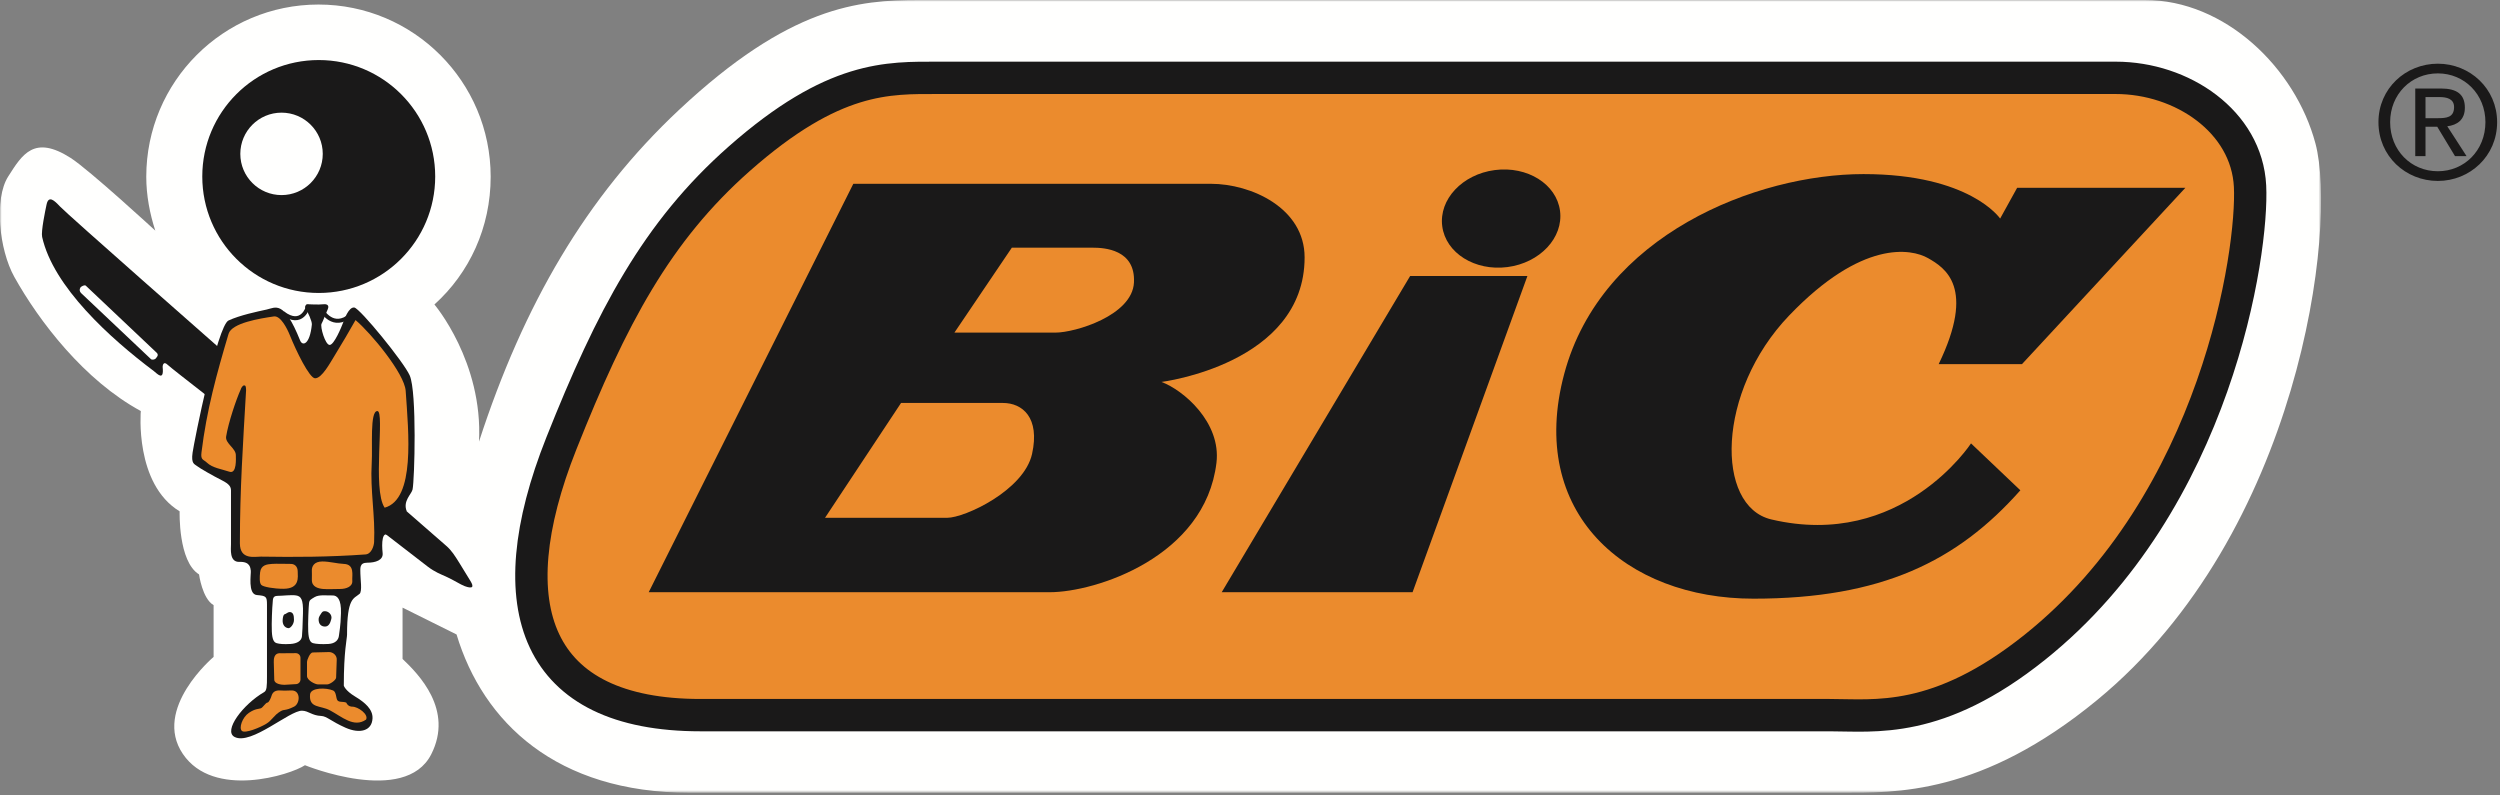 <?xml version="1.0" encoding="UTF-8"?>
<svg width="723px" height="230px" viewBox="0 0 723 230" version="1.1" xmlns="http://www.w3.org/2000/svg" xmlns:xlink="http://www.w3.org/1999/xlink">
    <rect x="0" y="0" width="723" height="230" fill="#808080" stroke="none"/>
    <title>BIC LOGO (1)</title>
    <defs>
        <polygon id="path-1" points="0 0 671.255 0 671.255 229.26 0 229.26"></polygon>
    </defs>
    <g id="Page-1" stroke="none" stroke-width="1" fill="none" fill-rule="evenodd">
        <g id="BIC-LOGO-(1)">
            <g id="Group-3">
                <mask id="mask-2" fill="white">
                    <use xlink:href="#path-1"></use>
                </mask>
                <g id="Clip-2"></g>
                <path d="M125.634,88.062 C125.634,88.062 139.716,104.617 138.528,127.715 C151.449,87.932 169.644,56.848 196.278,31.867 C228.369,1.767 248.243,0 265.753,0 C283.263,0 597.158,0 620.315,0 C643.471,0 663.779,19.615 669.622,41.47 C676.066,65.592 665.113,154.237 606.488,202.455 C572.973,230.019 548.186,229.26 532.372,229.26 C525.243,229.26 224.532,229.26 199.464,229.26 C160.914,229.26 139.686,208.872 132.036,183.488 L116.419,175.725 L116.419,190.565 C121.074,194.988 131.254,205.286 124.706,218.157 C117.099,233.111 88.195,221.299 88.195,221.299 C83.985,224.107 61.774,231.143 52.887,218.045 C43.999,204.947 61.775,189.978 61.775,189.978 L61.775,175.008 C58.5,173.137 57.564,166.121 57.564,166.121 C51.483,162.378 51.952,147.878 51.952,147.878 C38.853,139.924 40.724,118.874 40.724,118.874 C24.353,109.987 11.283,92.894 4.142,80.083 C-0.276,72.158 -1.751,57.521 2.367,51.046 C6.466,44.602 9.879,38.948 20.421,45.666 C25.715,49.039 44.911,66.699 44.911,66.699 C43.327,61.837 42.301,56.503 42.301,51.112 C42.301,23.608 64.597,1.313 92.101,1.313 C119.605,1.313 141.901,23.608 141.901,51.112 C141.901,65.797 135.746,78.947 125.634,88.062" id="Fill-1" fill="#FFFFFE" mask="url(#mask-2)"></path>
            </g>
            <path d="M202.577,206.817 C154.863,206.817 143.439,175.809 162.348,128.231 C176.85,91.743 189.948,66.951 213.804,45.9 C241.126,21.793 256.84,22.512 271.342,22.512 C285.842,22.512 592.708,22.512 611.887,22.512 C631.066,22.512 649.777,35.142 650.714,53.853 C651.648,72.565 641.159,145.044 588.497,187.17 C560.431,209.624 542.187,206.818 529.09,206.818 C515.992,206.818 216.143,206.818 202.577,206.817" id="Fill-4" fill="#EB8B2D"></path>
            <path d="M202.577,206.817 C154.863,206.817 143.439,175.809 162.348,128.231 C176.85,91.743 189.948,66.951 213.804,45.9 C241.126,21.793 256.84,22.512 271.342,22.512 C285.842,22.512 592.708,22.512 611.887,22.512 C631.066,22.512 649.777,35.142 650.714,53.853 C651.648,72.565 641.159,145.044 588.497,187.17 C560.431,209.624 542.187,206.818 529.09,206.818 C515.992,206.818 216.143,206.818 202.577,206.817 Z" id="Stroke-5" stroke="#1A1919" stroke-width="9.353" stroke-linecap="round"></path>
            <path d="M187.608,171.266 C187.608,171.266 290.521,171.266 303.619,171.266 C316.716,171.266 348.517,161.18 351.8,133.844 C353.203,122.149 342.208,112.793 335.895,110.455 C335.895,110.455 377.293,105.309 377.293,74.436 C377.293,60.17 361.855,53.153 350.161,53.153 C338.466,53.153 246.781,53.153 246.781,53.153 L187.608,171.266" id="Fill-6" fill="#1A1919"></path>
            <polyline id="Fill-7" fill="#1A1919" points="353.319 171.266 408.517 171.266 441.73 79.816 407.814 79.816 353.319 171.266"></polyline>
            <path d="M560.663,105.309 L584.756,105.309 L632.002,54.321 L583.351,54.321 L578.439,63.209 C578.439,63.209 569.787,50.346 538.913,50.346 C508.039,50.346 463.133,67.887 452.374,108.116 C441.614,148.345 470.149,173.137 507.103,173.137 C544.058,173.137 566.045,162.378 584.288,141.795 L570.018,128.231 C570.018,128.231 549.904,159.104 512.25,150.216 C496.06,146.399 496.345,113.262 517.394,91.275 C538.445,69.29 552.711,71.864 557.625,74.671 C562.534,77.478 571.423,83.091 560.663,105.309" id="Fill-8" fill="#1A1919"></path>
            <path d="M238.597,149.749 C238.597,149.749 268.766,149.749 273.912,149.749 C279.058,149.749 296.134,141.795 298.472,131.273 C300.812,120.746 295.666,116.536 290.053,116.536 C284.439,116.536 260.583,116.536 260.583,116.536 L238.597,149.749" id="Fill-9" fill="#EB8B2D"></path>
            <path d="M276.019,96.19 C276.019,96.19 299.64,96.19 305.254,96.19 C310.867,96.19 327.475,91.275 327.943,81.689 C328.411,72.097 319.286,71.629 316.013,71.629 C312.738,71.629 292.624,71.629 292.624,71.629 L276.019,96.19" id="Fill-10" fill="#EB8B2D"></path>
            <path d="M58.5,51.046 C58.5,32.445 73.579,17.366 92.181,17.366 C110.782,17.366 125.861,32.445 125.861,51.046 C125.861,69.648 110.782,84.727 92.181,84.727 C73.579,84.727 58.5,69.648 58.5,51.046" id="Fill-11" fill="#1A1919"></path>
            <path d="M69.499,44.5 C69.499,37.916 74.836,32.579 81.42,32.579 C88.004,32.579 93.341,37.916 93.341,44.5 C93.341,51.084 88.004,56.42 81.42,56.42 C74.836,56.42 69.499,51.084 69.499,44.5" id="Fill-12" fill="#FFFFFE"></path>
            <path d="M12.181,68.508 C15.382,82.941 31.908,97.881 44.466,107.3 C45.401,107.999 47.506,110.455 47.038,106.129 C47.038,106.129 47.038,104.025 48.678,105.661 C50.312,107.3 120.558,161.458 123.754,163.902 C125.741,165.42 127.548,166.102 128.9,166.708 C131.332,167.801 133.114,169.04 134.397,169.515 C136.62,170.331 137.203,169.863 136.032,167.992 C135.493,167.13 133.634,164.055 132.877,162.846 C131.605,160.827 130.655,159.224 129.016,157.82 C126.628,155.774 63.179,100.399 63.179,100.399 C63.179,100.399 19.475,62 17.335,59.702 C15.696,57.947 14.061,56.428 13.473,59.119 C13.07,60.979 11.839,66.951 12.181,68.508" id="Fill-13" fill="#1A1919"></path>
            <path d="M114.514,148.581 L117.613,147.821 C116.445,144.899 119.017,142.916 119.312,141.565 C119.895,138.874 120.595,113.38 118.493,108.584 C116.778,104.688 104.097,89.172 102.472,88.937 C100.833,88.705 99.545,92.446 99.198,93.382 C98.737,94.607 96.623,99.755 95.335,99.755 C94.053,99.756 92.529,94.435 92.996,93.615 C93.464,92.799 94.051,91.043 94.752,89.524 C95.455,88.001 94.168,87.885 93.348,88.001 C92.308,88.151 89.314,88.001 89.314,88.001 C88.142,87.885 88.028,88.937 88.495,89.524 C88.962,90.108 90.284,92.919 90.19,93.85 C89.607,99.695 87.488,100.186 86.8,98.468 C82.061,86.657 79.724,88.952 77.092,89.524 C74.405,90.108 69.376,91.16 66.1,92.678 C62.826,94.202 56.16,127.646 55.693,130.92 C55.226,134.196 56.277,134.196 56.978,134.78 C57.681,135.367 61.775,137.706 64.115,138.874 C66.453,140.044 66.801,140.86 66.801,141.916 C66.801,142.967 66.801,156.416 66.801,157.353 C66.801,158.756 66.277,162.611 69.259,162.499 C72.358,162.378 72.414,164.249 72.534,165.07 C72.65,165.889 71.599,171.854 74.286,172.087 C76.976,172.322 77.211,172.497 77.212,174.892 C77.212,176.532 77.212,192.668 77.211,195.591 C77.212,198.517 77.163,199.708 76.393,200.153 C70.311,203.663 64.454,211.395 67.857,213.134 C72.65,215.59 83.761,205.415 87.383,205.534 C89.269,205.593 90.19,206.937 92.881,207.053 C94.516,207.124 95.687,208.573 99.896,210.444 C104.107,212.315 107.569,211.353 107.733,207.753 C107.85,205.182 105.627,203.196 102.704,201.44 C99.782,199.684 99.43,198.282 99.43,198.282 C99.43,188.226 100.365,184.716 100.366,183.548 C100.366,172.79 102.296,173.198 103.992,171.734 C104.807,171.03 104.223,167.408 104.223,165.888 C104.223,164.37 103.875,162.731 106.215,162.731 C108.554,162.731 110.892,162.03 110.656,159.924 C110.361,157.274 110.425,152.907 112.703,155.19 L114.514,148.581" id="Fill-14" fill="#1A1919"></path>
            <path d="M59.836,133.795 C61.46,135.348 64.208,135.692 66.333,136.419 C68.556,137.178 68.203,132.422 68.203,131.626 C68.203,129.634 65.078,128.212 65.397,126.243 C66.041,122.269 68.264,115.6 69.649,112.55 C69.727,112.21 70.195,111.45 70.603,111.45 C71.011,111.45 71.149,111.742 71.168,112.853 C70.285,128.182 69.376,141.512 69.376,157.117 C69.376,162.03 73.698,160.95 75.457,160.975 C85.336,161.136 95.22,161.095 105.708,160.342 C107.418,160.223 108.138,157.911 108.194,156.751 C108.554,149.315 107.03,141.745 107.498,133.962 C107.79,129.11 106.914,118.874 109.137,118.874 C111.36,118.874 107.617,141.565 111.241,146.826 C120.128,144.371 118.152,125.211 117.321,113.03 C116.981,108.022 107.266,96.305 102.82,92.563 C101.027,95.729 98.917,99.366 96.974,102.502 C95.455,104.961 93.117,109.403 91.125,109.403 C89.49,109.403 85.632,101.451 83.854,97.016 C83.042,94.988 81.141,91.227 79.198,91.511 C75.221,92.095 67.036,93.382 66.1,96.541 C62.639,108.217 59.768,118.569 58.265,130.866 C57.991,133.081 58.815,132.815 59.836,133.795" id="Fill-15" fill="#EB8B2D"></path>
            <path d="M93.233,162.378 C95.335,162.378 97.555,163.015 99.429,163.083 C102.644,163.198 101.768,166.357 101.885,167.992 C102.005,169.63 100.133,170.331 98.378,170.331 C96.623,170.331 94.868,170.451 93.464,170.331 C92.061,170.215 90.19,169.747 90.19,167.759 C90.19,166.222 90.227,165.712 90.19,165.246 C90.074,163.725 90.894,162.378 93.233,162.378" id="Fill-16" fill="#EB8B2D"></path>
            <path d="M78.615,163.083 C79.78,162.984 83.056,163.083 84.108,163.083 C85.164,163.083 86.1,163.782 86.1,165.305 C86.1,166.824 86.8,170.275 81.946,170.275 C79.255,170.275 76.157,169.747 75.573,169.163 C74.989,168.579 75.078,166.862 75.221,165.537 C75.457,163.374 77.211,163.198 78.615,163.083" id="Fill-17" fill="#EB8B2D"></path>
            <path d="M91.009,172.67 C92.312,171.887 94.811,172.261 96.095,172.202 C97.516,172.138 98.73,173.257 98.609,177.348 C98.494,181.441 98.142,182.493 98.026,183.78 C97.91,185.067 96.974,186.12 94.987,186.235 C92.996,186.356 91.362,186.235 90.541,186.003 C89.722,185.768 89.254,184.952 89.138,182.612 C89.022,180.274 89.254,175.361 89.374,174.424 C89.49,173.49 89.841,173.374 91.009,172.67" id="Fill-18" fill="#FFFFFE"></path>
            <path d="M80.251,172.321 C81.77,172.322 84.228,171.97 85.632,172.202 C87.035,172.437 87.735,173.257 87.619,177.348 C87.503,181.441 87.443,182.728 87.328,184.016 C87.207,185.299 85.979,186.12 83.993,186.236 C82.005,186.356 80.835,186.236 80.018,186.003 C79.199,185.767 78.73,184.953 78.615,182.613 C78.495,180.274 78.73,175.361 78.848,174.424 C78.962,173.49 78.73,172.322 80.251,172.321" id="Fill-19" fill="#FFFFFE"></path>
            <path d="M92.929,177.344 C92.66,177.733 92.166,178.436 92.147,178.979 C92.083,180.562 92.97,181.202 93.985,181.202 C95.003,181.202 95.515,180.3 95.826,178.979 C96.107,177.786 95.003,176.76 93.985,176.759 C93.423,176.759 93.266,176.865 92.929,177.344" id="Fill-20" fill="#1A1919"></path>
            <path d="M82.41,177.609 C82.353,177.609 81.845,177.609 81.741,179.331 C81.665,180.618 82.342,181.57 83.409,181.67 C83.962,181.718 85.018,180.565 85.018,179.274 C85.018,177.983 84.813,176.999 83.742,176.999 C83.27,176.999 82.608,177.609 82.41,177.609" id="Fill-21" fill="#1A1919"></path>
            <path d="M94.637,197.929 C95.376,197.929 97.206,196.687 97.206,195.943 L97.382,190.857 C97.498,189.57 96.331,188.574 95.16,188.574 L90.426,188.694 C89.681,188.694 88.786,190.755 88.786,191.5 L88.786,195.474 C88.768,196.789 91.2,197.929 91.945,197.929 L94.637,197.929" id="Fill-22" fill="#EB8B2D"></path>
            <path d="M85.554,197.852 C86.295,197.852 86.897,197.249 86.897,196.504 L86.897,190.24 C86.897,189.495 86.294,188.892 85.554,188.892 L81.303,188.925 C79.082,188.694 79.179,190.783 79.179,191.523 L79.315,196.527 C79.296,197.841 81.496,198.049 82.237,198.049 L85.554,197.852" id="Fill-23" fill="#EB8B2D"></path>
            <path d="M100.133,203.195 C99.216,202.809 98.026,203.195 97.558,202.492 C97.143,201.87 97.267,200.082 96.331,199.685 C94.4,198.866 89.845,198.753 89.666,200.857 C89.314,204.89 92.648,203.955 95.395,205.415 C98.92,207.29 102.352,210.56 105.862,208.106 C106.682,206.587 103.524,204.363 101.885,204.363 C101.885,204.363 100.717,204.478 100.133,203.195" id="Fill-24" fill="#EB8B2D"></path>
            <path d="M78.495,201.325 C78.854,200.067 79.667,199.569 81.186,199.685 C82.705,199.801 83.84,199.632 84.576,199.685 C86.976,199.861 86.8,203.487 85.045,204.363 C82.406,205.684 82.298,205.006 81.125,205.709 C79.099,206.926 78.73,208.282 76.976,209.333 C75.221,210.387 70.895,212.2 69.959,211.379 C69.024,210.56 70.076,207.462 71.946,206.178 C73.817,204.89 74.873,205.066 75.457,204.83 C76.04,204.599 76.859,203.196 77.328,203.195 C77.795,203.195 78.379,201.733 78.495,201.325" id="Fill-25" fill="#EB8B2D"></path>
            <path d="M81.77,90.516 C87.383,94.786 89.079,88.705 89.079,88.705 L92.881,89.404 C92.881,89.404 95.687,94.902 100.481,91.864" id="Stroke-26" stroke="#1A1919" stroke-width="1.167"></path>
            <path d="M43.643,103.849 C43.969,104.156 44.743,103.999 45.051,103.674 L45.397,103.206 C45.706,102.88 45.691,102.372 45.368,102.064 L24.82,82.624 C24.494,82.317 23.603,82.765 23.297,83.091 L23.675,82.653 C23.368,82.979 22.597,83.791 23.416,84.727 L43.643,103.849" id="Fill-27" fill="#FFFFFE"></path>
            <path d="M435.956,77.239 C445.363,76.011 452.171,68.739 451.161,60.99 C450.15,53.243 441.708,47.959 432.3,49.183 C422.891,50.41 416.084,57.682 417.096,65.428 C418.105,73.178 426.548,78.462 435.956,77.239" id="Fill-28" fill="#1A1919"></path>
            <path d="M701.457,34.177 L701.457,28.072 L705.476,28.072 C707.53,28.072 709.718,28.524 709.718,30.966 C709.718,33.996 707.485,34.177 704.985,34.177 L701.457,34.177 Z M701.457,36.652 L704.85,36.652 L709.989,45.157 L713.333,45.157 L707.754,36.52 C710.622,36.166 712.838,34.664 712.838,31.148 C712.838,27.277 710.531,25.597 705.923,25.597 L698.493,25.597 L698.493,45.157 L701.457,45.157 L701.457,36.652 Z M705.029,52.327 C714.279,52.327 722.168,45.157 722.168,35.326 C722.168,25.597 714.279,18.42 705.029,18.42 C695.714,18.42 687.847,25.597 687.847,35.326 C687.847,45.157 695.714,52.327 705.029,52.327 Z M691.23,35.326 C691.23,27.277 697.283,21.225 705.029,21.225 C712.702,21.225 718.785,27.277 718.785,35.326 C718.785,43.492 712.702,49.523 705.029,49.523 C697.283,49.523 691.23,43.492 691.23,35.326 L691.23,35.326 Z" id="Fill-29" fill="#1A1919"></path>
        </g>
    </g>
</svg>